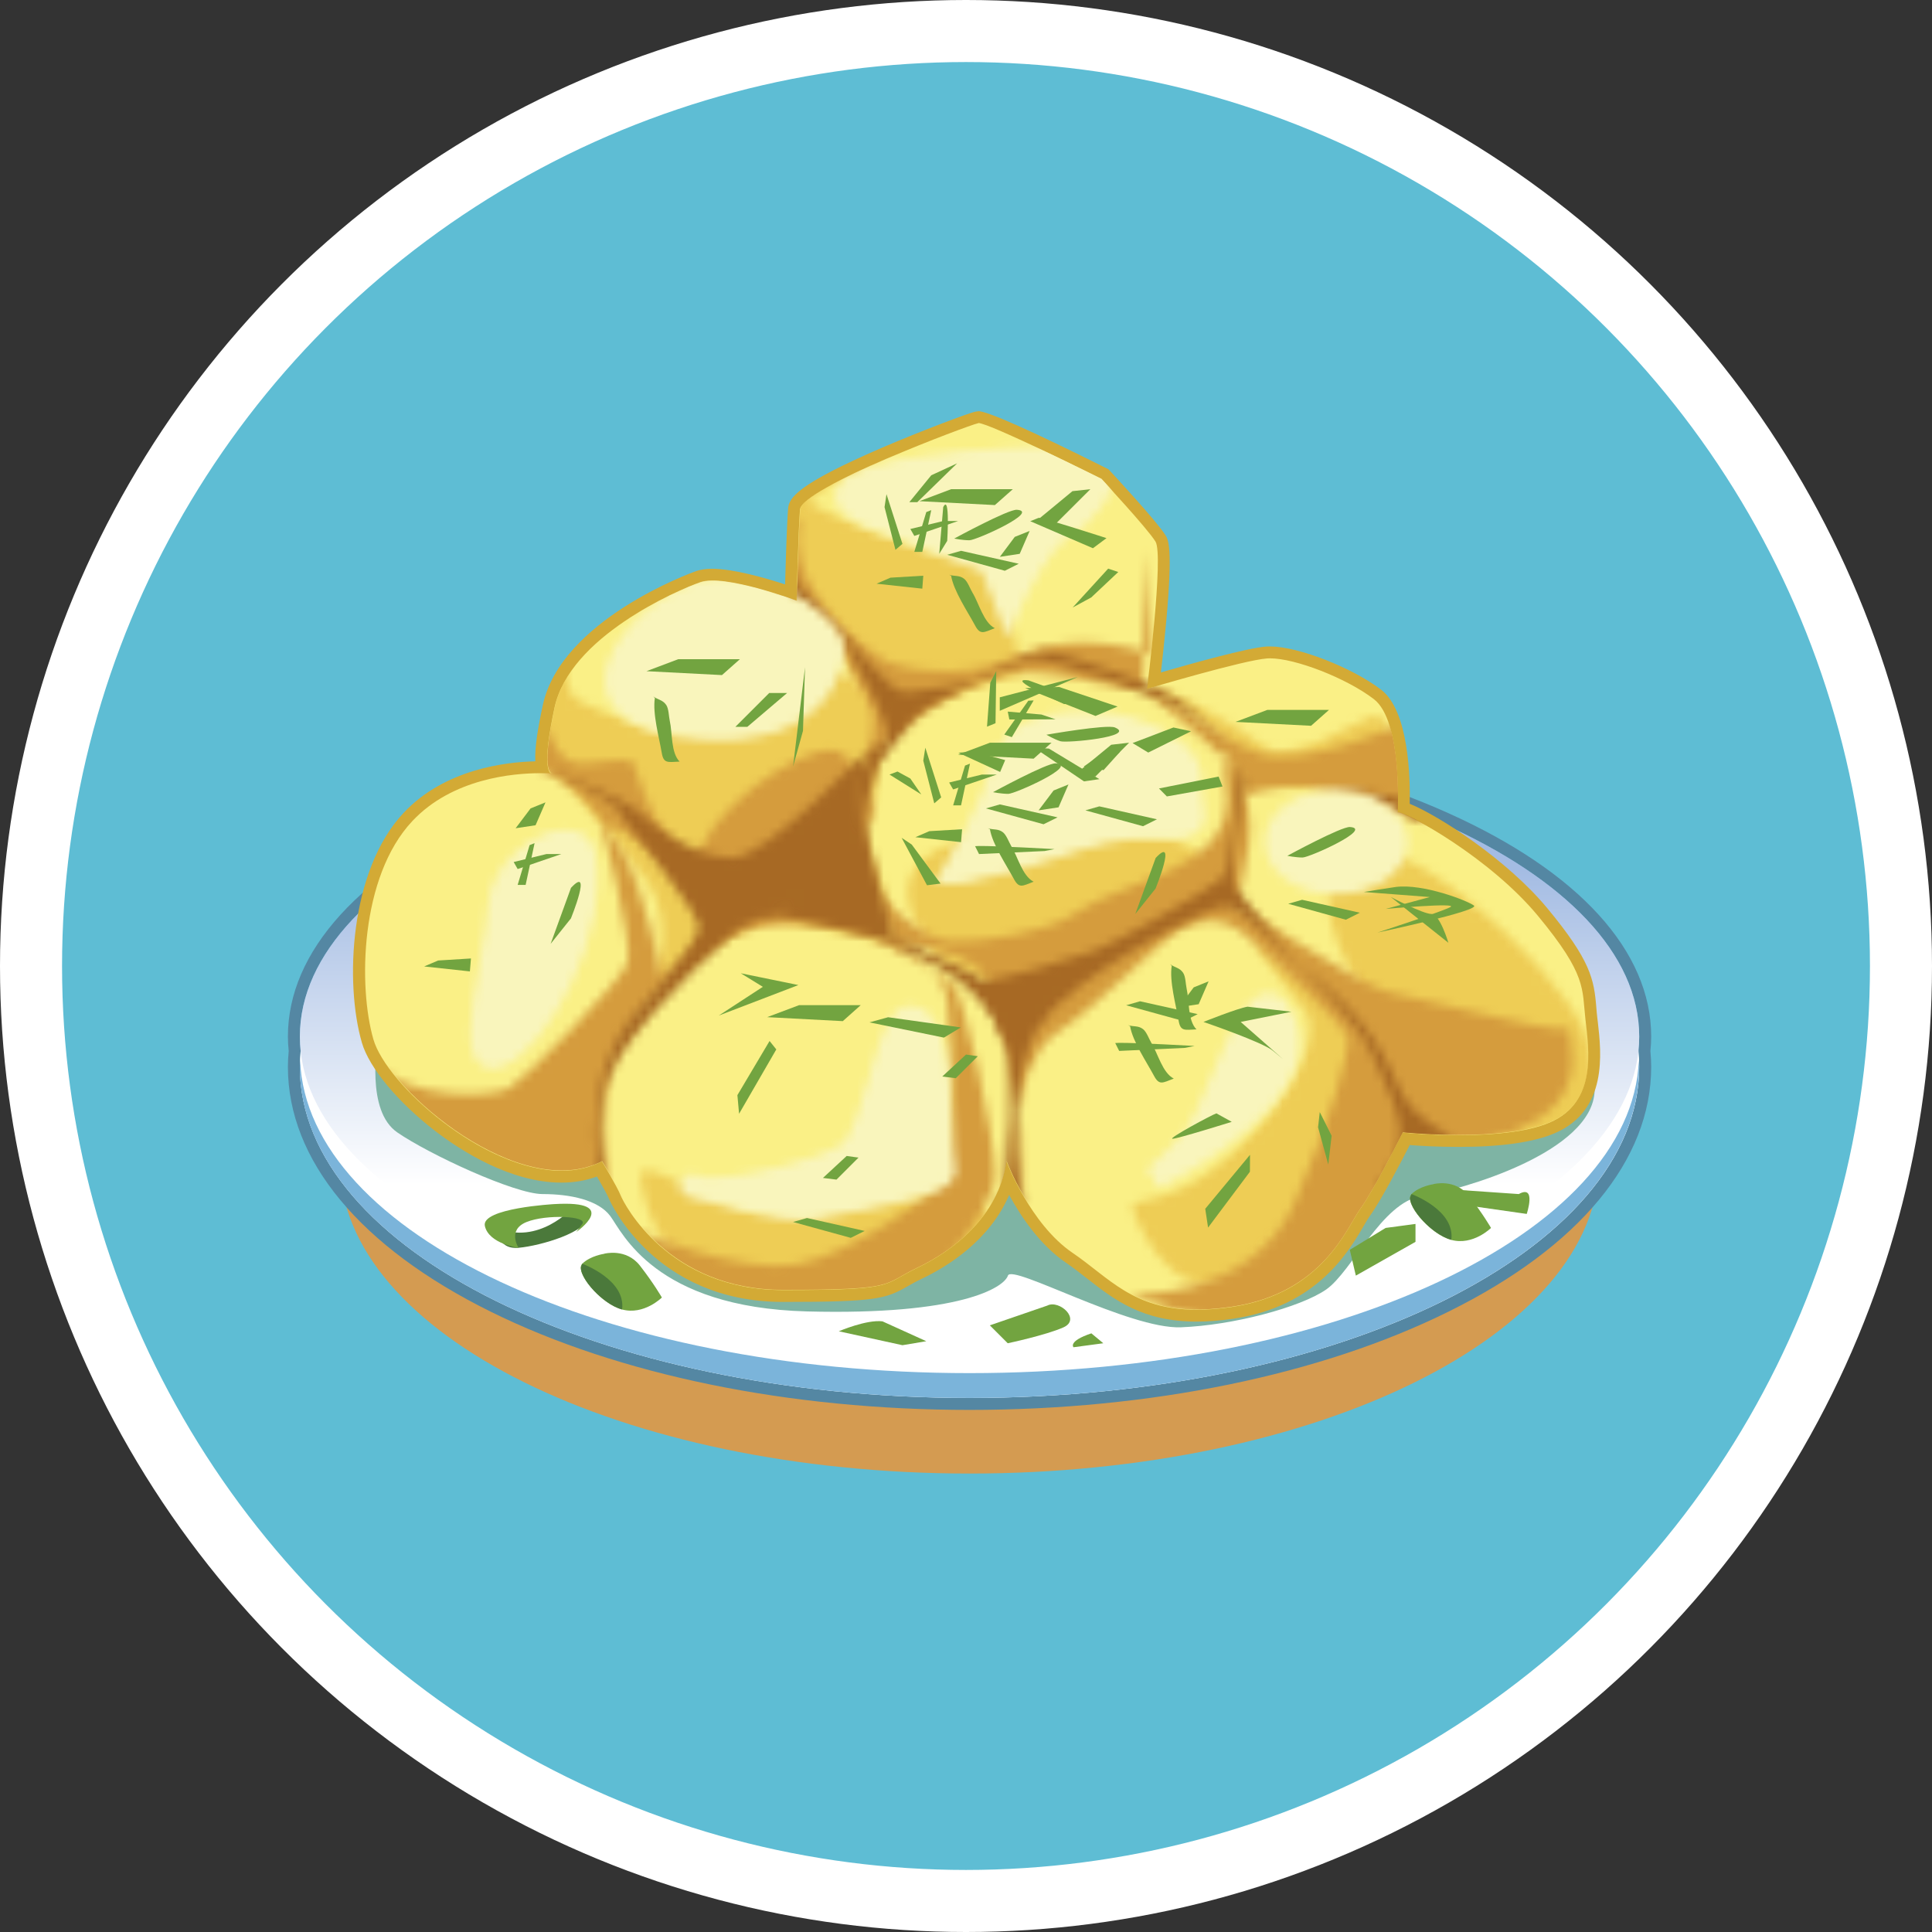 <svg xmlns="http://www.w3.org/2000/svg" xmlns:xlink="http://www.w3.org/1999/xlink" width="76.89mm" height="76.89mm" viewBox="0 0 217.96 217.96"><rect x="0" y="0" width="217.96" height="217.96" fill="#333333" stroke="none"/><defs><style>      .cls-1 {        fill: url(#radial-gradient);      }      .cls-1, .cls-2, .cls-3, .cls-4, .cls-5, .cls-6, .cls-7, .cls-8, .cls-9, .cls-10, .cls-11, .cls-12, .cls-13, .cls-14, .cls-15, .cls-16, .cls-17, .cls-18 {        fill-rule: evenodd;      }      .cls-19 {        isolation: isolate;      }      .cls-19, .cls-20, .cls-21, .cls-22, .cls-23 {        fill: none;      }      .cls-2 {        fill: url(#linear-gradient);      }      .cls-24 {        fill: #f9f5bc;      }      .cls-25, .cls-18 {        fill: #fff;      }      .cls-26 {        fill: #faf086;      }      .cls-27 {        fill: #a76924;      }      .cls-28 {        fill: #d3aa35;      }      .cls-29 {        fill: gray;      }      .cls-30 {        fill: #5487a3;      }      .cls-31 {        fill: #4d4d4d;      }      .cls-3 {        fill: url(#Linear_Gradient_1-3);      }      .cls-4 {        fill: url(#Linear_Gradient_1-2);      }      .cls-5 {        fill: url(#Linear_Gradient_1-7);      }      .cls-6 {        fill: url(#Linear_Gradient_1-4);      }      .cls-7 {        fill: url(#Linear_Gradient_1-6);      }      .cls-8 {        fill: url(#Linear_Gradient_1-5);      }      .cls-20 {        mask: url(#mask-2);      }      .cls-21 {        mask: url(#mask-3);      }      .cls-22 {        mask: url(#mask-1);      }      .cls-9 {        fill: #7eb4a4;        mix-blend-mode: multiply;      }      .cls-10 {        fill: url(#Linear_Gradient_1);      }      .cls-23 {        mask: url(#mask);      }      .cls-32 {        fill: #5ebdd4;        stroke: #fff;        stroke-miterlimit: 10;        stroke-width: 7px;      }      .cls-11 {        fill: #e7b93b;        opacity: .64;      }      .cls-33 {        fill: url(#linear-gradient-8);      }      .cls-34 {        fill: url(#linear-gradient-3);      }      .cls-35 {        fill: url(#linear-gradient-4);      }      .cls-36 {        fill: url(#linear-gradient-2);      }      .cls-37 {        fill: url(#linear-gradient-6);      }      .cls-38 {        fill: url(#linear-gradient-7);      }      .cls-39 {        fill: url(#linear-gradient-5);      }      .cls-12 {        fill: #4b793b;      }      .cls-13 {        fill: #7bb4da;      }      .cls-14 {        fill: #a2c0b8;      }      .cls-15 {        fill: #d49b51;      }      .cls-16 {        fill: #d59c3d;      }      .cls-17 {        fill: #72a440;      }      .cls-40 {        fill: url(#Linear_Gradient_1-9);      }      .cls-41 {        fill: url(#Linear_Gradient_1-8);      }    </style><linearGradient id="linear-gradient" x1="7841.17" y1="-272.53" x2="7841.17" y2="-332.85" gradientTransform="translate(-7731.79 420.04)" gradientUnits="userSpaceOnUse"><stop offset=".23" stop-color="#fff"></stop><stop offset=".82" stop-color="#a4bce3"></stop></linearGradient><linearGradient id="Linear_Gradient_1" data-name="Linear Gradient 1" x1="7881.1" y1="-289.41" x2="7865.82" y2="-296.66" gradientTransform="translate(-7731.79 420.04)" gradientUnits="userSpaceOnUse"><stop offset="0" stop-color="#fff"></stop><stop offset="1" stop-color="#000"></stop></linearGradient><linearGradient id="Linear_Gradient_1-2" data-name="Linear Gradient 1" x1="7833.29" y1="-277.07" x2="7805.83" y2="-290.12" xlink:href="#Linear_Gradient_1"></linearGradient><linearGradient id="Linear_Gradient_1-3" data-name="Linear Gradient 1" x1="7827.39" y1="-348.88" x2="7836.56" y2="-360.05" xlink:href="#Linear_Gradient_1"></linearGradient><linearGradient id="Linear_Gradient_1-4" data-name="Linear Gradient 1" x1="7875.07" y1="-331.97" x2="7875.64" y2="-339.42" xlink:href="#Linear_Gradient_1"></linearGradient><linearGradient id="Linear_Gradient_1-5" data-name="Linear Gradient 1" x1="7812.52" y1="-329.96" x2="7809.08" y2="-343.52" xlink:href="#Linear_Gradient_1"></linearGradient><linearGradient id="Linear_Gradient_1-6" data-name="Linear Gradient 1" x1="7896.66" y1="-308.48" x2="7893.52" y2="-320.87" xlink:href="#Linear_Gradient_1"></linearGradient><linearGradient id="Linear_Gradient_1-7" data-name="Linear Gradient 1" x1="7851.65" y1="-319.23" x2="7850.15" y2="-325.15" xlink:href="#Linear_Gradient_1"></linearGradient><mask id="mask" x="41.19" y="47.72" width="140.21" height="100.01" maskUnits="userSpaceOnUse"><g><path class="cls-10" d="m155.96,117.44c-.72-.97-2.87-3.63-5.73-5.35-2.87-1.72-4.2-2.29-5.54-3.44-1.34-1.15-2.48-3.05-2.87-2.29-.38.76,4.01,5.54,5.54,7.83,1.53,2.29-.76,9.17-8.4,16.04-7.64,6.88-12.03,4.2-11.08,6.49.95,2.29,5.73,13.75,15.28,4.77,9.55-8.98,17.95-17.19,12.8-24.06Z"></path><path class="cls-4" d="m104.96,132.91s-12.61,4.58-18.91,3.82c-6.3-.76-14.13-6.88-13.75-3.82.38,3.06,2.48,15.28,21.96,14.52,19.48-.76,22.73-11.08,10.7-14.52Z"></path><path class="cls-3" d="m99.23,52.12s-9.17,3.63-7.64,4.78c1.53,1.14,12.22,5.16,14.13,5.54,1.91.38,6.49-.76,6.87,1.34.38,2.1,2.86,12.03,2.86,12.03,0,0-14.32,3.63-16.04,7.64l-1.72,4.01s.38-8.02-2.29-13.75c-2.67-5.73-7.83-6.87-8.02-7.64-.19-.77-1.72-11.65-1.72-11.65l13.56-2.29Z"></path><path class="cls-6" d="m129.22,77.9s9.93,3.63,11.08,10.31c0,0,10.7-.19,17.19,3.06l.76-4.78s-1.53-6.11-3.25-5.73c-1.72.38-9.55,5.73-12.42,3.44-2.86-2.29-11.46-7.26-13.37-6.3Z"></path><path class="cls-8" d="m99.43,83.44s-.57,7.45-1.72,8.78c-1.15,1.34,1.72,6.3,2.29,9.36.57,3.06,2.48,5.35,2.48,5.35,0,0-14.71-3.44-15.66-3.44s-11.65,6.11-13.94,9.74l-2.29,3.63s7.83-10.88,1.91-18.14c-5.92-7.26-9.17-12.22-12.22-12.61-3.06-.38-1.34-7.45-1.34-7.45l4.77-4.58s-.19,4.01,1.53,4.97c1.72.95,11.27,4.96,13.37,3.44,2.1-1.53,8.79-7.45,12.8-7.45,4.01,0,8.02,3.63,8.02,8.4Z"></path><path class="cls-7" d="m178.69,116.1c-4.2-8.21-21.96-24.45-26.93-19.29-4.97,5.16,1.34,14.13,4.01,18.34,2.67,4.2,1.72,15.85,1.72,15.85,0,0,23.49.57,23.87-2.1.38-2.67-2.67-12.8-2.67-12.8Z"></path><path class="cls-5" d="m106.11,108.46s9.55,6.49,17.95,1.15l8.4-5.35,4.97-2.48s.19-6.49-6.3-7.26c-6.49-.77-39.54-4.39-25.02,13.94Z"></path></g></mask><radialGradient id="radial-gradient" cx="7839.67" cy="-282.45" fx="7839.67" fy="-282.45" r="82.06" gradientTransform="translate(-7731.79 420.04)" gradientUnits="userSpaceOnUse"><stop offset="0" stop-color="#fff"></stop><stop offset="1" stop-color="#272425"></stop></radialGradient><mask id="mask-1" x="40.8" y="47.72" width="138.4" height="112.39" maskUnits="userSpaceOnUse"><path class="cls-1" d="m61.42,79.05s0,7.64,4.78,7.07c4.77-.57,5.35-.38,5.35.19,0,.57,5.06,14.71,7.74,8.98,2.67-5.73,13.94-12.89,16.04-10.03,2.1,2.86,2.39,1.62,2.39,1.62,0,0,.96-4.97.76-6.3-.19-1.34-4.39-9.74-10.12-13.75-5.73-4.01.19-6.11.19-6.11l1.91-2.48s-3.44,7.54,8.98,16.04c1.58,1.08,9.06,2.7,15.09-.19,7.16-3.44,15.47-.29,15.47-.29l-.57-11.75s-.57,14.9-.57,15.66c0,.76-11.84-2.87-16.04-1.53-4.2,1.34-12.99,5.73-14.32,10.31-1.34,4.58,1.15,4.01-.57,6.49-1.72,2.48,2.87,13.37,2.87,13.37,0,0-14.52-6.88-26.17,4.01,0,0-1.91-10.31-4.58-14.52-2.67-4.2-6.49-9.93-13.18-9.74-6.69.19,4.58-7.07,4.58-7.07Zm76.97,10.89s.56,3.95-3.82,6.78c-4.87,3.15-8.31,3.15-13.75,6.59-2.82,1.78-9.84,3.06-13.47,2.86-3.63-.19-8.5-5.16-9.26-6.87-.76-1.72.38,6.49.38,6.49,0,0,8.02,4.01,9.17,5.54,1.15,1.53,4.58,16.62,4.58,21.2,0,4.58-10.12,15.28-10.12,15.28,0,0,13.18-6.68,12.41-11.65-.76-4.96-.38-16.23,4.77-19.67,5.16-3.44,11.46-10.41,14.13-11.75,2.67-1.34,5.16-1.05,7.64,1.24,2.48,2.29,11.27,9.93,11.08,11.46-.19,1.53-1.34,7.45-6.11,18.33-4.77,10.89-18.72,10.31-18.72,10.31,0,0,15.28,5.35,19.1,4.39,3.82-.96,14.13-18.91,14.13-18.91,0,0,3.25-.96,10.89-4.2,7.64-3.25,5.73-8.98,5.73-10.12s0-1.34-1.34-1.15c-1.34.19-16.62-3.63-19.29-4.2-2.67-.57-17.38-10.12-17.38-10.12,0,0,.77.19,1.72-6.3.96-6.49-2.87-10.89-2.87-10.89l.38,5.35Zm-57.11,68.76c4.2,2.86,19.48.76,21.96-.76,2.48-1.53,11.46-13.37,11.84-22.54.38-9.17-1.53-23.49-4.78-26.17-3.25-2.67-9.55-2.86-9.55-2.86,0,0,5.54,2.48,6.11,6.3.57,3.82.57,17.95-.38,20.05-.95,2.1-10.51,8.78-16.62,9.93-6.11,1.15-18.34-3.82-18.34-3.82,0,0,5.54,17,9.74,19.86Zm-13.37-65.7s3.63,13.56,2.87,15.66c-.76,2.1-11.65,13.18-13.37,14.13-1.72.95-11.27,1.53-15.47-3.06-4.2-4.58,4.58,11.08,4.58,11.08,0,0,10.31,6.3,11.46,7.07,1.15.76,11.46-1.34,11.46-1.34,0,0-3.63-11.27.77-18.72,4.39-7.45,10.7-13.18,10.7-13.18,0,0-5.73-10.12-12.99-11.65Zm61.5-14.9s10.5,8.21,10.69,9.93l.19,1.72s3.82-1.34,7.07-.96c3.25.38,11.08,3.25,13.75,3.82,2.67.57,4.2-1.15,3.82-2.67-.38-1.53-6.87-8.21-6.87-8.21,0,0-11.08,4.97-16.04,3.25-4.97-1.72-12.8-8.4-12.6-6.88Z"></path></mask><linearGradient id="linear-gradient-2" x1="7813.49" y1="-315.29" x2="7812.16" y2="-329.04" gradientTransform="translate(-7731.79 420.04)" gradientUnits="userSpaceOnUse"><stop offset="0" stop-color="#fff"></stop><stop offset="0" stop-color="#f9f9f9"></stop><stop offset=".13" stop-color="silver"></stop><stop offset=".25" stop-color="#8c8c8c"></stop><stop offset=".37" stop-color="#616161"></stop><stop offset=".5" stop-color="#3e3e3e"></stop><stop offset=".62" stop-color="#222"></stop><stop offset=".74" stop-color="#0f0f0f"></stop><stop offset=".87" stop-color="#030303"></stop><stop offset="1" stop-color="#000"></stop></linearGradient><linearGradient id="Linear_Gradient_1-8" data-name="Linear Gradient 1" x1="7860.74" y1="-313.46" x2="7855.01" y2="-319.96" xlink:href="#Linear_Gradient_1"></linearGradient><linearGradient id="Linear_Gradient_1-9" data-name="Linear Gradient 1" x1="7823.94" y1="-321.3" x2="7824.7" y2="-340.59" xlink:href="#Linear_Gradient_1"></linearGradient><linearGradient id="linear-gradient-3" x1="7855.06" y1="-339.99" x2="7856.97" y2="-347.63" xlink:href="#linear-gradient-2"></linearGradient><linearGradient id="linear-gradient-4" x1="7830.61" y1="-338.5" x2="7830.8" y2="-348.81" xlink:href="#linear-gradient-2"></linearGradient><linearGradient id="linear-gradient-5" x1="7846.24" y1="-294.99" x2="7843.89" y2="-278.74" xlink:href="#linear-gradient-2"></linearGradient><linearGradient id="linear-gradient-6" x1="7886.09" y1="-297.58" x2="7884.05" y2="-283.46" xlink:href="#linear-gradient-2"></linearGradient><linearGradient id="linear-gradient-7" x1="7887.87" y1="-329.21" x2="7883.86" y2="-329.97" xlink:href="#linear-gradient-2"></linearGradient><linearGradient id="linear-gradient-8" x1="7840.38" y1="-307.83" x2="7835.16" y2="-308.83" xlink:href="#linear-gradient-2"></linearGradient><mask id="mask-2" x="41.19" y="47.72" width="138.01" height="100.01" maskUnits="userSpaceOnUse"><g><path class="cls-36" d="m61.61,86.88s7.83,3.25,8.21,4.58c.38,1.34,9.36,11.46,8.98,13.37-.38,1.91-6.69,8.79-7.07,9.36-.38.57-5.92,6.11-4.39,17.57,1.53,11.46.76-.19.76-.19,0,0-2.1-6.69,1.91-12.61,4.01-5.92,13.56-14.9,14.9-15.09,1.34-.19,11.27-5.16,11.27-5.16,0,0,.76-6.3.76-9.17,0-2.86,1.14-5.16,1.14-5.16,0,0-11.65,12.41-15.47,12.41-4.58,0-9.55-4.2-10.69-5.35-1.15-1.15-9.17-4.39-10.31-4.58Z"></path><path class="cls-41" d="m146.6,109.23s-6.49-7.07-8.4-7.07-17.76,8.4-20.82,13.37l-2.67.96s-5.73-5.35-7.07-6.49c-1.34-1.15-8.02-4.01-8.02-4.01l2.86.38s6.49,3.82,8.02,4.2c1.53.38,10.5-2.48,12.8-3.25,2.29-.76,13.56-7.26,14.52-8.21.95-.95,2.1-12.03,1.91-12.99l.19.96.57.95s-2.29,10.5-1.14,12.03c1.14,1.53,7.26,9.17,7.26,9.17Z"></path><path class="cls-40" d="m100,83.44s-2.48,6.87-2.48,8.78c0,1.91,3.44,14.13,3.44,14.13,0,0-12.22-3.06-13.37-3.06s-4.78,1.34-4.78,1.34c0,0,4.78-2.48,5.35-2.48.57,0,8.02-6.49,8.02-7.64,0-1.15.38-10.31,3.82-11.08Z"></path><path class="cls-34" d="m105.15,79.05c-.86.42,10.7-4.78,11.84-4.78,1.15,0,16.04,4.58,18.72,7.26,2.67,2.67,4.2,5.54,4.2,5.54,0,0-3.25-6.3-7.83-8.6l-2.67-1.34s-9.74-3.63-11.08-3.63c-1.34,0-1.53-.19-13.18,5.54Z"></path><path class="cls-35" d="m88.35,67.02s5.16,1.91,7.26,5.92c2.1,4.01,5.16,9.36,4.39,10.51-.76,1.14-1.34,3.25-1.34,3.25,0,0,3.44-4.39,4.58-5.73,1.14-1.34,6.68-4.01,6.68-4.01,0,0-5.54.96-7.64,1.15-2.1.19-6.69-6.68-10.12-9.93-3.44-3.25-4.01-5.35-4.01-5.35l.19,4.2Z"></path><path class="cls-39" d="m111.27,112.85s2.29,4.58,2.48,6.49c.19,1.91.57,12.22-1.15,16.81-1.72,4.58,2.86-.76,2.86-.76,0,0-1.11-3.25-.76-10.12.57-11.27,6.69-13.94,6.69-13.94l-10.12,1.53Z"></path><path class="cls-37" d="m163.79,128.13s-4.01-1.53-5.73-4.97c-1.72-3.44-3.05-8.21-12.03-14.71,0,0,7.26,6.49,8.98,10.89,1.72,4.39,4.96,8.4,1.14,13.37-3.82,4.97,7.64-4.58,7.64-4.58Z"></path><path class="cls-38" d="m157.68,89.94l-8.98-1.34s6.68,1.34,10.5,3.63c3.82,2.29-1.53-2.29-1.53-2.29Z"></path><path class="cls-33" d="m113.37,117.63s-1.91-5.16-5.73-7.64c-3.82-2.48-8.02-4.01-8.02-4.01,0,0,8.59,2.48,10.89,4.58,2.29,2.1,3.82,4.97,3.82,4.97l-.96,2.1Z"></path></g></mask><mask id="mask-3" x="41.19" y="47.72" width="138.01" height="100.01" maskUnits="userSpaceOnUse"><g><path class="cls-31" d="m90.66,137.65c-2.8,0-7.14-1.06-11.25-2.19-.58-.05-1.08-.15-1.47-.31-.39-.15-1.56-.62-1.16-1.8.4-1.19,1.31-.94,2.96-.48.05.01.1.03.16.04,3.29.12,11.93-1.8,15.02-3.77,1.14-.72,2.29-4.71,3.14-7.63,1.38-4.77,2.39-8.23,4.81-8.04h0c3.94.28,4.23,7.27,4.49,13.44.07,1.78.16,3.79.35,4.3.21.56.16,1.16-.14,1.68-.98,1.72-4.52,2.62-12.09,3.98-1.35.24-2.52.45-3.3.63-.43.1-.94.14-1.51.14Zm-3.8-3.04c1.96.38,3.78.6,4.74.38.84-.19,2.04-.41,3.42-.66,2.7-.49,8.84-1.59,10.15-2.59-.23-.91-.3-2.39-.4-4.72-.1-2.41-.23-5.41-.66-7.72-.41-2.2-.96-3.02-1.3-3.21-.7.72-1.64,3.96-2.28,6.14-1.17,4.03-2.28,7.84-4.23,9.09-1.62,1.03-5.55,2.4-9.44,3.29Zm43.99-.64l-1.35-2.19s2.2-1.67,4.35-4.36c.66-.83,1.67-3.24,2.65-5.57,2.47-5.89,4.09-9.51,6.36-9.78.49-.06,1.42,0,2.21,1.07h0c1.44,1.94,1.89,4.08,1.34,6.34-1.85,7.66-15,14.22-15.56,14.49Zm12.19-19.24c-1.12.88-3.08,5.54-4.15,8.11-.68,1.62-1.3,3.11-1.88,4.28,3.92-2.93,6.3-5.77,6.9-8.25.36-1.49.08-2.84-.87-4.14Zm-.13-.16h0Zm-87.31,5.96c-.66,0-1.12-.26-1.38-.47-1.79-1.42-1.2-5.36-.08-11.69.41-2.32.79-4.5.9-6.11.32-4.94,5.33-8.48,8.5-8.65,1.92-.1,3.31.93,3.62,2.7h0c1.61,9.16-5.36,21.8-10.32,23.94-.47.2-.88.28-1.24.28Zm8.22-24.35s-.09,0-.14,0c-2.24.12-5.85,2.97-6.06,6.24-.12,1.75-.51,4.01-.93,6.39-.49,2.76-1.37,7.76-.9,9.07.01,0,.03-.01.04-.02,3.65-1.58,10.21-13.11,8.8-21.12h0c-.04-.26-.1-.57-.8-.57Zm86.94,4.69c-4.5,0-8.02-2.58-8.02-5.88s3.52-5.87,8.02-5.87,8.02,2.58,8.02,5.87c0,3.29-3.52,5.88-8.02,5.88Zm0-9.17c-2.95,0-5.44,1.51-5.44,3.29s2.49,3.29,5.44,3.29c2.95,0,5.44-1.51,5.44-3.29,0-1.78-2.49-3.29-5.44-3.29Zm-43.12,8.02h-2.28s1.17-1.96,1.17-1.96c.04-.07,4.2-7.03,5.01-10.51,1.04-4.52,3.52-6.42,9.14-7.01,4.48-.47,10.37,1.3,13.11,3.96,1.26,1.22,1.87,2.6,1.77,4-.07.98.06,1.79.17,2.51.16,1.02.33,2.08-.43,2.92-.83.93-2.34,1.05-4.82.93-4.02-.19-7.51.98-11.2,2.21-1.53.51-3.11,1.04-4.74,1.47-5.33,1.4-6.7,1.48-6.92,1.48Zm14.58-16.97c-.43,0-.86.02-1.27.06h0c-5.03.53-6.2,1.98-6.9,5.02-.58,2.51-2.55,6.36-3.92,8.84.92-.21,2.15-.5,3.77-.93,1.55-.41,3.09-.92,4.57-1.42,3.76-1.26,7.64-2.56,12.15-2.34,1.69.08,2.39,0,2.68-.07-.01-.21-.07-.53-.11-.79-.12-.77-.29-1.81-.2-3.1.04-.62-.29-1.28-.99-1.96-1.99-1.92-6.22-3.32-9.78-3.32Zm-40.91.73c-1.44,0-3.04-.12-4.81-.38-6.93-1.05-8.3-4.14-8.23-6.55.16-5.36,7.8-11.07,12.31-11.48h0c4.13-.38,7.79,1.34,9.61,2.39,2.24,1.3,4.72,3.38,4.97,5.32.16,1.28-.25,4.4-2.95,7.03-1.83,1.79-5.14,3.67-10.91,3.67Zm-.49-15.85c-3.7.34-9.86,5.41-9.97,8.98-.07,2.48,3.24,3.5,6.03,3.92,6.16.93,10.84.04,13.53-2.58,1.88-1.83,2.29-4.07,2.19-4.86-.16-1.26-5.74-6.01-11.78-5.46h0Zm32.86,4.39l-2.95-7.58c-2.41-.9-11.83-4.44-13.02-4.99h0c-1-.46-4.04-1.88-3.32-4.15.3-.94,1-3.14,14.33-4.41,6.27-.6,13.16-.75,14.68-.47,1.28.23,2.13,1.06,2.32,2.27.42,2.59-2.44,6.42-5.09,7.87-2.26,1.23-4.9,6.58-5.73,8.54l-1.24,2.93Zm-14.88-14.91c1.03.48,10,3.86,13.37,5.12l.54.2,1.13,2.91c1.28-2.47,3.35-5.84,5.56-7.04,1.53-.84,3.26-2.94,3.69-4.5.13-.48.09-.72.06-.76h0s-.06-.04-.22-.07c-.98-.18-7.01-.14-13.5.45-8.41.77-11.71,1.94-12.47,2.57.19.2.68.59,1.83,1.12h0Z"></path><path class="cls-29" d="m90.64,137.14c-2.72,0-7.06-1.07-11.15-2.19-.54-.04-1.01-.13-1.36-.27-.41-.17-1.11-.44-.87-1.16.24-.72.64-.61,2.33-.15.08.02.16.04.24.07,3.68.19,12.56-2.08,15.35-3.86,1.3-.83,2.44-4.76,3.36-7.92,1.27-4.37,2.27-7.82,4.27-7.67h0c3.48.25,3.78,7.29,4.01,12.95.08,1.9.16,3.87.38,4.46.15.41.12.85-.11,1.25-.95,1.67-5.66,2.64-11.73,3.73-1.36.24-2.53.46-3.32.64-.4.09-.88.13-1.42.13Zm-6.35-2.55c2.84.67,5.97,1.24,7.42.91.83-.19,2.02-.41,3.4-.65,2.76-.5,10.06-1.81,10.65-2.94-.28-.79-.35-2.31-.46-4.9-.17-3.95-.47-11.32-2.58-11.47h0s0,0-.01,0c-.76,0-2.09,4.59-2.66,6.56-1.14,3.94-2.22,7.65-4.02,8.79-2.07,1.32-7.32,2.96-11.73,3.7Zm46.33-1.08l-.81-1.31s2.25-1.7,4.44-4.45c.71-.88,1.69-3.22,2.72-5.7,2.4-5.73,4-9.23,5.94-9.47.46-.06,1.13.05,1.73.86h0c1.34,1.81,1.77,3.8,1.26,5.91-1.8,7.42-14.74,13.88-15.29,14.15Zm12.5-19.39s0,0,0,0c-1.19.14-3.47,5.6-4.7,8.53-1.13,2.69-2.1,5.02-2.94,6.07-.08.1-.16.19-.23.29,3.74-2.49,8.25-6.19,9.17-10.01.4-1.67.08-3.18-1-4.63-.09-.12-.21-.25-.29-.25Zm-87.52,5.9c-.47,0-.82-.17-1.06-.36-1.53-1.21-.98-5.04.11-11.19.41-2.33.8-4.53.91-6.17.31-4.67,5.02-8.01,8.01-8.17,1.66-.09,2.82.76,3.08,2.27h0c.71,4.03-.27,9.25-2.69,14.32-2.15,4.51-5.02,8.06-7.32,9.06-.4.17-.74.24-1.04.24Zm8.21-24.35c-.05,0-.1,0-.16,0-2.41.13-6.31,3.08-6.55,6.73-.11,1.72-.51,3.96-.93,6.34-.59,3.36-1.59,8.98-.67,9.71.07.05.27.02.52-.09,3.75-1.62,10.6-13.16,9.1-21.69h0c-.05-.28-.17-1-1.32-1Zm86.95,4.69c-4.14,0-7.51-2.4-7.51-5.36,0-2.95,3.37-5.36,7.51-5.36,4.14,0,7.51,2.4,7.51,5.36,0,2.96-3.37,5.36-7.51,5.36Zm0-9.17c-3.23,0-5.96,1.74-5.96,3.81,0,2.07,2.73,3.81,5.96,3.81,3.23,0,5.96-1.74,5.96-3.81,0-2.06-2.73-3.81-5.96-3.81Zm-43.12,8.02h-1.37s.7-1.17.7-1.17c.04-.07,4.24-7.1,5.07-10.66,1-4.31,3.27-6.04,8.7-6.61h0c4.35-.46,10.05,1.26,12.7,3.82,1.15,1.11,1.71,2.35,1.62,3.59-.07,1.04.07,1.92.18,2.62.16.98.29,1.83-.3,2.5-.61.68-1.77.88-4.41.76-4.12-.2-7.65.99-11.39,2.24-1.52.51-3.09,1.04-4.7,1.46-5.38,1.42-6.66,1.46-6.79,1.46Zm14.56-16.97c-.45,0-.88.02-1.3.07h0c-5.31.56-6.6,2.19-7.35,5.42-.65,2.82-3.12,7.4-4.43,9.7.97-.19,2.51-.54,4.91-1.17,1.56-.41,3.11-.93,4.61-1.43,3.71-1.24,7.55-2.53,11.96-2.32,2.47.12,3.05-.1,3.18-.24.1-.11,0-.75-.07-1.22-.12-.74-.28-1.76-.19-2.98.06-.78-.33-1.58-1.15-2.37-2.08-2.01-6.47-3.46-10.16-3.46Zm-40.88.73c-1.42,0-2.99-.12-4.74-.38-6.55-.99-7.85-3.82-7.79-6.03.07-2.23,1.64-4.85,4.33-7.19,2.46-2.14,5.34-3.6,7.52-3.79h0c6.43-.58,13.64,4.24,14.02,7.26.17,1.39-.43,4.29-2.8,6.6-1.76,1.72-4.95,3.52-10.54,3.52Zm-.54-15.84c-3.93.36-10.32,5.6-10.44,9.48-.08,2.86,3.47,4,6.47,4.45,8,1.21,12.01-.81,13.97-2.72,2.18-2.13,2.43-4.6,2.34-5.3-.21-1.65-6.16-6.47-12.34-5.91h0Zm32.93,3.54l-2.57-6.61c-1.98-.74-11.99-4.5-13.2-5.06h0c-.9-.42-3.63-1.69-3.04-3.53.24-.77.89-2.82,13.89-4.06,6.23-.59,13.05-.74,14.54-.47,1.05.19,1.75.87,1.91,1.85.37,2.33-2.34,5.98-4.82,7.33-2.39,1.3-5.11,6.79-5.96,8.79l-.74,1.76Zm-15.11-13.07c1.01.47,9.21,3.56,13.41,5.13l.32.12,1.47,3.78c1.16-2.37,3.47-6.56,5.87-7.87,2.26-1.23,4.25-4.37,4.04-5.73-.04-.22-.12-.47-.65-.57-1.22-.22-7.82-.11-14.12.49-9.45.9-12.34,2.3-12.56,2.98-.04.14.27.74,2.22,1.65h0Z"></path><g><path class="cls-25" d="m120.82,81.53c5.53-.58,13.75,2.58,13.46,6.59-.29,4.01,2.29,5.44-3.72,5.16-6.02-.29-10.89,2.29-16.33,3.72-5.44,1.43-6.59,1.43-6.59,1.43,0,0,4.3-7.16,5.16-10.89.86-3.73,2.58-5.44,8.02-6.02Zm-18.05,33.23c-2.71-.19-4.01,13.47-7.16,15.47-3.15,2.01-14.32,4.87-17.19,3.72-2.86-1.14,9.74,3.15,13.47,2.29,3.72-.86,15.47-2.29,14.61-4.58-.86-2.29.29-16.61-3.72-16.9Zm41.25-.86c-2.7-3.64-6.88,11.46-9.17,14.32-2.29,2.87-4.58,4.58-4.58,4.58,0,0,20.34-10.03,13.75-18.91Zm-63.31-47.56c-6.38.58-19.2,13.18-4.01,15.47,15.18,2.29,17.48-6.59,17.19-8.88-.29-2.29-6.88-7.16-13.18-6.59Zm17.56-8.06c1.3.6,13.47,5.16,13.47,5.16l2.01,5.16s3.15-7.45,6.3-9.17c3.15-1.72,6.3-7.16,3.15-7.74-3.15-.57-37.24.86-24.92,6.59Zm-32.39,38.25c-.71-4.06-9.18,0-9.56,5.82-.38,5.81-4.21,18.53,0,16.72,4.21-1.82,11.09-13.81,9.56-22.53Zm84.87-6.12c-3.72,0-6.73,2.05-6.73,4.58,0,2.53,3.01,4.58,6.73,4.58,3.72,0,6.73-2.05,6.73-4.58s-3.01-4.58-6.73-4.58Z"></path><path class="cls-25" d="m90.66,136.62c-3.06,0-8.35-1.43-11.04-2.17-.52-.04-.96-.12-1.29-.25-.46-.18-.65-.26-.57-.51q.09-.26,1.7.19c.09.03.19.05.29.08,3.96.25,13.05-2.23,15.72-3.93,1.46-.93,2.59-4.8,3.58-8.21,1.15-3.98,2.14-7.42,3.74-7.3h0c3.02.22,3.32,7.29,3.53,12.45.09,2.12.17,3.96.41,4.61.1.27.08.55-.07.81-.84,1.47-5.65,2.44-11.37,3.47-1.36.25-2.54.46-3.35.64-.36.08-.79.12-1.28.12Zm-9.16-2.2c3.36.89,8.27,2.05,10.32,1.57.82-.19,2-.4,3.37-.65,4.07-.73,10.23-1.84,11.02-3.22.07-.13.08-.25.04-.37-.28-.74-.35-2.52-.45-4.77-.2-4.69-.49-11.78-3.06-11.96h0c-1.18-.08-2.25,3.64-3.21,6.93-1.07,3.67-2.17,7.47-3.8,8.5-2.43,1.55-9.68,3.63-14.24,3.97Zm48.88-1.38l-.27-.44s2.29-1.74,4.54-4.54c.75-.94,1.74-3.31,2.8-5.82,1.84-4.39,3.74-8.94,5.53-9.15.47-.05.89.17,1.25.66h0c1.25,1.68,1.64,3.53,1.17,5.49-1.74,7.19-14.47,13.54-15.01,13.81Zm12.73-19.44s-.05,0-.07,0c-1.49.18-3.5,4.98-5.11,8.84-1.07,2.54-2.07,4.95-2.87,5.94-1,1.25-2.01,2.29-2.83,3.07,3.75-2.15,11.4-7.1,12.67-12.34.44-1.8.07-3.5-1.08-5.06-.23-.31-.46-.46-.7-.46Zm-87.52,5.9c-.28,0-.53-.08-.74-.25-1.4-1.11-.58-5.77.29-10.7.41-2.34.8-4.56.91-6.22.28-4.24,4.69-7.54,7.52-7.69,1.41-.07,2.33.6,2.55,1.85,1.6,9.12-5.62,21.05-9.71,22.82-.3.13-.58.2-.83.2Zm8.21-24.35c-.06,0-.12,0-.18,0-2.65.14-6.78,3.23-7.04,7.21-.11,1.69-.5,3.92-.92,6.28-.77,4.35-1.64,9.29-.48,10.2.24.19.58.18,1.04-.02,3.87-1.67,10.94-13.52,9.41-22.25h0c-.2-1.16-1.07-1.43-1.83-1.43Zm86.96,4.69c-3.85,0-6.99-2.17-6.99-4.84,0-2.67,3.14-4.84,6.99-4.84s6.99,2.17,6.99,4.84c0,2.67-3.14,4.84-6.99,4.84Zm0-9.17c-3.57,0-6.47,1.94-6.47,4.33,0,2.39,2.9,4.33,6.47,4.33,3.57,0,6.47-1.94,6.47-4.33,0-2.38-2.9-4.33-6.47-4.33Zm-43.12,8.02h-.46s.23-.39.23-.39c.04-.07,4.29-7.17,5.13-10.81.95-4.1,3.03-5.67,8.25-6.22h0c4.22-.44,9.73,1.21,12.29,3.68,1.05,1.01,1.54,2.08,1.46,3.19-.08,1.1.07,2.01.18,2.74.15.92.25,1.59-.18,2.07-.48.54-1.57.7-4,.58-4.22-.2-7.79,1-11.58,2.27-1.51.51-3.08,1.03-4.67,1.45-5.41,1.43-6.61,1.44-6.65,1.44Zm13.21-16.9c-5.59.59-7.01,2.42-7.8,5.82-.75,3.23-3.97,8.88-4.92,10.52.73-.1,2.43-.42,6.04-1.37,1.58-.42,3.13-.94,4.64-1.44,3.67-1.23,7.46-2.49,11.77-2.29,2.17.1,3.24-.02,3.59-.41.27-.3.18-.86.05-1.64-.12-.76-.27-1.7-.19-2.86.07-.94-.37-1.88-1.3-2.78-2.42-2.34-7.86-3.96-11.88-3.54h0Zm-39.52.66c-1.39,0-2.94-.11-4.66-.37-6.18-.93-7.41-3.51-7.35-5.5.13-4.39,6.99-10.08,11.38-10.48h0c6.43-.58,13.15,4.33,13.46,6.81.16,1.29-.41,3.99-2.64,6.16-1.69,1.65-4.76,3.38-10.18,3.38Zm-.59-15.84c-4.2.38-10.78,5.8-10.91,9.98-.08,2.56,2.31,4.28,6.91,4.97,8.2,1.24,12.36-.87,14.4-2.86,2.08-2.03,2.63-4.59,2.49-5.73-.26-2.09-6.62-6.94-12.9-6.36h0Zm33,2.68l-2.19-5.64c-1.29-.48-12.13-4.55-13.38-5.12h0c-2.16-1.01-3.07-1.96-2.77-2.9,1.23-3.87,25.73-4.56,27.85-4.18,1.07.2,1.4.88,1.49,1.42.31,1.93-2.04,5.42-4.56,6.8-3.04,1.66-6.16,8.97-6.19,9.04l-.25.59Zm-15.35-11.23c1.27.59,13.33,5.1,13.45,5.15l.11.04,1.82,4.68c.82-1.8,3.45-7.24,6.16-8.72,2.33-1.27,4.58-4.54,4.3-6.26-.09-.55-.44-.88-1.07-.99-3.08-.56-26.24.62-27.26,3.83-.2.64.66,1.42,2.49,2.28h0Z"></path></g></g></mask></defs><g class="cls-19"><g id="Livello_2" data-name="Livello 2"><g id="grafica"><g><circle class="cls-32" cx="108.98" cy="108.98" r="105.48"></circle><g><path class="cls-15" d="m180.39,131.13c0,19.39-31.8,35.11-71.01,35.11-39.22,0-71.02-15.72-71.02-35.11,0-19.39,31.8-35.11,71.02-35.11,39.22,0,71.01,15.72,71.01,35.11Z"></path><g><path class="cls-13" d="m109.38,158.38c-20.28,0-39.36-3.91-53.72-11.01-14.51-7.17-22.5-16.77-22.5-27.01,0-.57.03-1.15.09-1.79-.06-.58-.09-1.12-.09-1.63,0-9.34,8-18.08,22.53-24.61,14.35-6.45,33.43-10,53.7-10,20.27,0,39.34,3.55,53.7,10,14.53,6.52,22.53,15.26,22.53,24.61,0,.51-.03,1.05-.09,1.63.06.64.09,1.23.09,1.79,0,10.25-7.99,19.84-22.5,27.01-14.36,7.1-33.44,11.01-53.72,11.01Z"></path><path class="cls-30" d="m109.38,83.01c41.73,0,75.55,15.19,75.55,33.93,0,.55-.03,1.09-.09,1.63.06.59.09,1.19.09,1.79,0,20.63-33.83,37.35-75.55,37.35-41.73,0-75.55-16.72-75.55-37.35,0-.6.03-1.2.09-1.79-.06-.54-.09-1.08-.09-1.63,0-18.74,33.83-33.93,75.55-33.93m0-1.35c-20.37,0-39.54,3.57-53.98,10.06-14.78,6.64-22.92,15.6-22.92,25.22,0,.52.03,1.06.09,1.63-.06.63-.09,1.22-.09,1.79,0,10.52,8.13,20.32,22.88,27.62,14.45,7.14,33.64,11.08,54.02,11.08,20.38,0,39.57-3.93,54.02-11.08,14.75-7.29,22.88-17.1,22.88-27.62,0-.57-.03-1.15-.09-1.79.06-.58.09-1.12.09-1.63,0-9.63-8.14-18.58-22.92-25.22-14.44-6.48-33.61-10.06-53.98-10.06h0Z"></path></g><g><path class="cls-18" d="m184.93,120.36c0,20.63-33.83,37.35-75.55,37.35-41.73,0-75.55-16.72-75.55-37.35,0-20.63,33.83-37.35,75.55-37.35,41.73,0,75.55,16.72,75.55,37.35Z"></path><path class="cls-2" d="m184.93,116.94c0,18.74-33.83,33.93-75.55,33.93-41.73,0-75.55-15.19-75.55-33.93,0-18.74,33.83-33.93,75.55-33.93,41.73,0,75.55,15.19,75.55,33.93Z"></path><path class="cls-14" d="m169.33,116.94c0,13.29-26.84,24.06-59.95,24.06-33.11,0-59.95-10.77-59.95-24.06,0-13.29,26.84-24.06,59.95-24.06,33.11,0,59.95,10.77,59.95,24.06Z"></path><path class="cls-9" d="m45.95,111.83s-3.36,3.36-3.36,4.71-1.35,8.75,2.24,11.22c3.59,2.47,13.24,6.95,16.38,6.95,3.14,0,6.28.67,7.63,2.47,1.35,1.79,4.94,10.32,22.21,10.77,17.27.45,22.21-2.69,22.66-4.04.45-1.35,13.68,6.06,19.52,5.83,5.83-.22,13.46-2.24,16.38-4.26,2.92-2.02,6.28-9.87,10.77-10.54,4.49-.67,19.29-4.93,19.52-11.89.22-6.95-13.91-9.65-17.27-9.42-3.36.22-116.65-1.8-116.65-1.8Z"></path><path class="cls-13" d="m109.38,154.91c-41.24,0-74.75-15.72-75.52-35.26,0,.24-.04.47-.04.71,0,20.63,33.83,37.35,75.55,37.35,41.73,0,75.55-16.72,75.55-37.35,0-.24-.03-.48-.04-.71-.77,19.54-34.28,35.26-75.52,35.26Z"></path></g><g><g><path class="cls-26" d="m135.02,148.41c-5.91,0-8.97-2.39-11.93-4.71-.79-.61-1.6-1.25-2.46-1.83-3.38-2.3-5.71-6.35-6.87-8.74-1.78,5.78-6.92,9.03-10.04,10.51-.71.34-1.23.64-1.69.9-2.17,1.24-2.9,1.65-13.68,1.65-14.12,0-18.91-11.01-18.96-11.12-.25-.61-1.16-2.21-1.74-3.2-1.3.57-2.74.86-4.3.86-9.36,0-20.4-10.26-21.87-15.29-1.9-6.55-1.38-18.98,4.55-25.29,4.76-5.06,12.01-5.61,14.91-5.61.07,0,.13,0,.2,0-.17-1.11-.03-3.14.77-6.87,1.97-9.21,16.71-14.57,16.86-14.63.42-.15.94-.22,1.58-.22,2.72,0,7.03,1.38,8.88,2.01.06-2.16.21-7.43.36-9.42.25-3.27,20.39-10.31,20.59-10.35h.07s.12-.02.12-.02c1.34,0,11.2,4.88,14.19,6.38l.11.05.08.09c.21.23,5.21,5.6,6.19,7.17.92,1.48-.19,11.62-.73,16.04,2.77-.81,10.46-3.01,12.72-3.17.12,0,.25-.01.38-.01,3.04,0,8.93,2.3,12.11,4.73,3.09,2.36,3.04,10.45,2.96,12.81,2.56.92,10.7,5.73,15.68,11.74,4.99,6.03,5.16,8.04,5.39,10.83.03.37.06.76.11,1.18l.06.49c.41,3.54,1.09,9.47-4.47,11.85-2.3.99-5.86,1.49-10.58,1.49h0c-2.66,0-4.96-.17-5.91-.25-.75,1.48-3.29,6.44-4.63,8.28-.21.29-.46.72-.76,1.23-1.79,3.07-5.13,8.78-14.2,10.12-1.43.21-2.79.32-4.04.32Z"></path><path class="cls-28" d="m110.36,47.72c1.28,0,13.89,6.31,13.89,6.31,0,0,5.16,5.54,6.11,7.07.95,1.53-.96,16.62-.96,16.62,0,0,10.89-3.25,13.56-3.44.1,0,.21-.01.33-.01,2.82,0,8.58,2.21,11.7,4.6,3.25,2.48,2.67,12.8,2.67,12.8.01,0,.03,0,.05,0,1.06,0,10.36,5.09,15.8,11.66,5.54,6.69,4.96,8.21,5.35,11.65.38,3.44,1.34,9.36-4.01,11.65-2.67,1.15-6.83,1.43-10.31,1.43-3.49,0-6.3-.29-6.3-.29,0,0-3.25,6.49-4.77,8.6-1.53,2.1-4.2,9.55-14.52,11.08-1.45.22-2.76.31-3.94.31-7.22,0-9.91-3.64-14.01-6.42-4.78-3.25-7.45-10.31-7.45-10.31-.95,6.3-6.11,10.12-10.12,12.03-4.01,1.91-2.1,2.48-15.09,2.48-12.99,0-17.95-9.74-18.33-10.7-.38-.96-2.1-3.82-2.1-3.82-1.41.73-2.95,1.06-4.56,1.06-8.87,0-19.77-9.8-21.22-14.81-1.72-5.92-1.53-18.34,4.39-24.64,4.54-4.84,11.45-5.4,14.41-5.4.6,0,1.05.02,1.27.04.04.02.08.02.11.02.04,0,.06,0,.06,0,0,0-.06,0-.17-.01-.34-.14-.99-1.16.36-7.44,1.72-8.02,13.75-13.18,16.43-14.13.36-.13.82-.19,1.35-.19,3.39,0,9.53,2.29,9.53,2.29,0,0,.19-7.83.38-10.31.19-2.48,19.1-9.55,20.05-9.74.01,0,.03,0,.05,0m0-1.35h0c-.11,0-.21.01-.31.03-.69.14-5.9,2.08-10.58,4.09-9.56,4.13-10.46,5.65-10.55,6.86-.14,1.76-.27,6.06-.34,8.54-2.15-.7-5.79-1.76-8.23-1.76-.72,0-1.31.09-1.81.26-.62.22-15.24,5.55-17.29,15.12-.57,2.64-.92,4.79-.85,6.34-3.27.07-10.2.85-14.86,5.82-6.1,6.49-6.65,19.23-4.7,25.93.82,2.82,4.08,6.74,8.3,9.98,2.83,2.17,8.44,5.8,14.21,5.8,1.43,0,2.78-.23,4.01-.69.58,1,1.22,2.15,1.4,2.61.05.11,5.02,11.54,19.58,11.54,10.53,0,11.59-.36,14.02-1.74.45-.26.96-.55,1.65-.88,2.95-1.4,7.66-4.34,9.85-9.45,1.33,2.44,3.48,5.65,6.39,7.63.84.57,1.64,1.2,2.42,1.81,3.05,2.38,6.21,4.85,12.35,4.85,1.28,0,2.67-.11,4.14-.33,9.39-1.39,12.97-7.51,14.69-10.45.28-.49.53-.91.72-1.17,1.26-1.73,3.54-6.13,4.48-7.97,1.12.09,3.16.21,5.51.21,4.81,0,8.46-.52,10.84-1.54,6.02-2.58,5.27-9.06,4.87-12.55l-.06-.49c-.05-.41-.08-.79-.11-1.16-.26-3.2-.65-5.3-5.54-11.2-4.49-5.42-12.15-10.4-15.51-11.77.06-2.91-.09-10.48-3.24-12.88-3.28-2.5-9.36-4.87-12.52-4.87-.15,0-.29,0-.42.01-2.12.15-8.54,1.95-11.89,2.92.17-1.48.4-3.59.6-5.75.76-8.38.23-9.21-.08-9.72-1-1.59-5.73-6.69-6.27-7.27l-.17-.18-.22-.11c-8.56-4.28-13.44-6.45-14.5-6.45h0Z"></path></g><g class="cls-23"><path class="cls-11" d="m157.68,91.65s.57-10.31-2.67-12.8c-3.25-2.48-9.36-4.78-12.03-4.58-2.67.19-13.56,3.44-13.56,3.44,0,0,1.91-15.09.96-16.62-.96-1.53-6.11-7.07-6.11-7.07,0,0-12.99-6.49-13.94-6.3-.95.19-19.86,7.26-20.05,9.74-.19,2.48-.38,10.31-.38,10.31,0,0-8.21-3.06-10.89-2.1-2.67.96-14.71,6.11-16.43,14.13-1.72,8.02-.19,7.45-.19,7.45,0,0-9.93-.96-15.85,5.35-5.92,6.3-6.11,18.72-4.39,24.64,1.72,5.92,16.62,18.52,25.78,13.75,0,0,1.72,2.86,2.1,3.82.38.95,5.35,10.7,18.33,10.7,12.99,0,11.08-.57,15.09-2.48,4.01-1.91,9.17-5.73,10.12-12.03,0,0,2.67,7.07,7.45,10.31,4.77,3.25,7.64,7.64,17.95,6.11,10.31-1.53,12.99-8.98,14.52-11.08,1.53-2.1,4.77-8.6,4.77-8.6,0,0,11.27,1.15,16.62-1.15,5.35-2.29,4.39-8.21,4.01-11.65-.38-3.44.19-4.96-5.35-11.65-5.54-6.69-15.09-11.84-15.85-11.65Z"></path></g><g class="cls-22"><path class="cls-16" d="m157.68,91.65s.57-10.31-2.67-12.8c-3.25-2.48-9.36-4.78-12.03-4.58-2.67.19-13.56,3.44-13.56,3.44,0,0,1.91-15.09.96-16.62-.96-1.53-6.11-7.07-6.11-7.07,0,0-12.99-6.49-13.94-6.3-.95.19-19.86,7.26-20.05,9.74-.19,2.48-.38,10.31-.38,10.31,0,0-8.21-3.06-10.89-2.1-2.67.96-14.71,6.11-16.43,14.13-1.72,8.02-.19,7.45-.19,7.45,0,0-9.93-.96-15.85,5.35-5.92,6.3-6.11,18.72-4.39,24.64,1.72,5.92,16.62,18.52,25.78,13.75,0,0,1.72,2.86,2.1,3.82.38.95,5.35,10.7,18.33,10.7,12.99,0,11.08-.57,15.09-2.48,4.01-1.91,9.17-5.73,10.12-12.03,0,0,2.67,7.07,7.45,10.31,4.77,3.25,7.64,7.64,17.95,6.11,10.31-1.53,12.99-8.98,14.52-11.08,1.53-2.1,4.77-8.6,4.77-8.6,0,0,11.27,1.15,16.62-1.15,5.35-2.29,4.39-8.21,4.01-11.65-.38-3.44.19-4.96-5.35-11.65-5.54-6.69-15.09-11.84-15.85-11.65Z"></path></g><g class="cls-20"><path class="cls-27" d="m157.68,91.65s.57-10.31-2.67-12.8c-3.25-2.48-9.36-4.78-12.03-4.58-2.67.19-13.56,3.44-13.56,3.44,0,0,1.91-15.09.96-16.62-.96-1.53-6.11-7.07-6.11-7.07,0,0-12.99-6.49-13.94-6.3-.95.19-19.86,7.26-20.05,9.74-.19,2.48-.38,10.31-.38,10.31,0,0-8.21-3.06-10.89-2.1-2.67.96-14.71,6.11-16.43,14.13-1.72,8.02-.19,7.45-.19,7.45,0,0-9.93-.96-15.85,5.35-5.92,6.3-6.11,18.72-4.39,24.64,1.72,5.92,16.62,18.52,25.78,13.75,0,0,1.72,2.86,2.1,3.82.38.95,5.35,10.7,18.33,10.7,12.99,0,11.08-.57,15.09-2.48,4.01-1.91,9.17-5.73,10.12-12.03,0,0,2.67,7.07,7.45,10.31,4.77,3.25,7.64,7.64,17.95,6.11,10.31-1.53,12.99-8.98,14.52-11.08,1.53-2.1,4.77-8.6,4.77-8.6,0,0,11.27,1.15,16.62-1.15,5.35-2.29,4.39-8.21,4.01-11.65-.38-3.44.19-4.96-5.35-11.65-5.54-6.69-15.09-11.84-15.85-11.65Z"></path></g><g class="cls-21"><path class="cls-24" d="m157.68,91.65s.57-10.31-2.67-12.8c-3.25-2.48-9.36-4.78-12.03-4.58-2.67.19-13.56,3.44-13.56,3.44,0,0,1.91-15.09.96-16.62-.96-1.53-6.11-7.07-6.11-7.07,0,0-12.99-6.49-13.94-6.3-.95.19-19.86,7.26-20.05,9.74-.19,2.48-.38,10.31-.38,10.31,0,0-8.21-3.06-10.89-2.1-2.67.96-14.71,6.11-16.43,14.13-1.72,8.02-.19,7.45-.19,7.45,0,0-9.93-.96-15.85,5.35-5.92,6.3-6.11,18.72-4.39,24.64,1.72,5.92,16.62,18.52,25.78,13.75,0,0,1.72,2.86,2.1,3.82.38.95,5.35,10.7,18.33,10.7,12.99,0,11.08-.57,15.09-2.48,4.01-1.91,9.17-5.73,10.12-12.03,0,0,2.67,7.07,7.45,10.31,4.77,3.25,7.64,7.64,17.95,6.11,10.31-1.53,12.99-8.98,14.52-11.08,1.53-2.1,4.77-8.6,4.77-8.6,0,0,11.27,1.15,16.62-1.15,5.35-2.29,4.39-8.21,4.01-11.65-.38-3.44.19-4.96-5.35-11.65-5.54-6.69-15.09-11.84-15.85-11.65Z"></path></g></g><g><path class="cls-17" d="m140.74,113.57c-1.15.19-4.97,1.72-4.97,1.72,0,0,6.69,2.29,7.83,3.25l1.15.95-4.78-4.2,5.73-1.15-4.96-.57Z"></path><path class="cls-17" d="m157.49,100.06c-.57.07-3.63.57-3.63.57l7.45.57-4.97,1.34s8.4-.76,7.26-.19c-1.15.57-8.21,2.86-8.21,2.86,0,0,11.65-2.48,10.89-3.05-.76-.57-5.73-2.48-8.78-2.1Z"></path><path class="cls-17" d="m156.91,101.2l6.49,5.16s-.96-3.25-1.91-3.25c-.96,0-4.58-1.91-4.58-1.91Z"></path><path class="cls-17" d="m119.1,86.12c-.97-.07-7.07,3.25-7.07,3.25,0,0,.95.19,1.72.19.76,0,8.02-3.25,5.35-3.44Z"></path><path class="cls-17" d="m152.3,93.3c-.97-.07-7.07,3.25-7.07,3.25,0,0,.95.19,1.72.19s8.02-3.25,5.35-3.44Z"></path><path class="cls-17" d="m116.04,76.76l6.88,2.48-2.87.19s-6.88-3.05-4.01-2.67Z"></path><polygon class="cls-17" points="123.11 67.4 121.01 68.54 125.02 64.15 126.16 64.53 123.11 67.4"></polygon><path class="cls-17" d="m117.19,58.42c.57,0,7.64,2.29,7.64,2.29l-1.53,1.14-7.07-3.05.95-.38Z"></path><polygon class="cls-17" points="121.58 76.38 112.79 80.19 112.79 78.67 121.58 76.38"></polygon><polygon class="cls-17" points="102.86 95.28 106.11 99.68 104.58 99.87 101.72 94.52 102.86 95.28"></polygon><path class="cls-17" d="m130.37,96.81l-2.29,6.3,2.29-2.87s2.48-6.11,0-3.44Z"></path><path class="cls-17" d="m64.41,100.18l-2.29,6.3,2.29-2.87s2.48-6.11,0-3.44Z"></path><polygon class="cls-17" points="141.01 132.19 136.29 138.49 135.97 136.37 141.02 130.28 141.01 132.19"></polygon><path class="cls-17" d="m137.24,125.6c-.57.19-5.54,2.87-4.96,2.87s6.68-1.91,6.68-1.91l-1.72-.95Z"></path><polygon class="cls-17" points="148.7 127.18 149.85 131.38 150.23 128.13 148.89 125.46 148.7 127.18"></polygon><polygon class="cls-17" points="86.06 111.33 81.09 114.57 90.07 111.13 83.57 109.8 86.06 111.33"></polygon><polygon class="cls-17" points="87.58 118.39 83.38 125.65 83.19 123.55 86.82 117.44 87.58 118.39"></polygon><polygon class="cls-17" points="100.19 114.76 108.4 115.91 106.49 117.06 98.09 115.34 100.19 114.76"></polygon><polygon class="cls-17" points="108.98 118.97 106.3 121.45 107.83 121.64 110.31 119.16 108.98 118.97"></polygon><polygon class="cls-17" points="95.52 130.41 92.84 132.89 94.37 133.08 96.85 130.6 95.52 130.41"></polygon><polygon class="cls-17" points="90.82 75.27 89.47 86.48 90.59 82.45 90.82 75.27"></polygon><polygon class="cls-17" points="86.78 78.18 82.96 82 84.31 82 88.8 78.18 86.78 78.18"></polygon><polygon class="cls-17" points="137.48 87.61 130.75 88.95 131.64 89.85 137.92 88.73 137.48 87.61"></polygon><polygon class="cls-17" points="125.36 84.02 122.6 86.29 121.55 87.16 123.57 87.61 127.38 83.79 125.36 84.02"></polygon><polygon class="cls-17" points="112.8 83.79 118.63 83.79 116.61 85.59 108.09 85.14 111.68 83.79 112.8 83.79"></polygon><polygon class="cls-17" points="91.26 113.4 97.1 113.4 95.08 115.2 86.55 114.75 90.14 113.4 91.26 113.4"></polygon><polygon class="cls-17" points="77.64 74.37 83.47 74.37 81.45 76.16 72.93 75.72 76.51 74.37 77.64 74.37"></polygon><polygon class="cls-17" points="144.09 80.09 149.93 80.09 147.91 81.88 139.38 81.44 142.97 80.09 144.09 80.09"></polygon><polygon class="cls-17" points="105.06 53.62 102.59 56.65 103.49 56.65 107.98 52.27 105.06 53.62"></polygon><path class="cls-17" d="m106.41,57.21l-.45,5.27.9-1.46s.34-5.38-.45-3.81Z"></path><polygon class="cls-17" points="104.16 85.81 105.4 90.63 106.18 89.96 104.39 84.35 104.16 85.81"></polygon><path class="cls-17" d="m111.68,93.55c.29,1.73,1.87,4.06,2.69,5.59.6,1.14.98.81,2.24.33-1.27-.64-1.79-2.82-2.52-4.01-.26-.43-.55-1.27-.95-1.57-.55-.42-1-.24-1.69-.45"></path><path class="cls-17" d="m110,95.46c.1,0,.25-.01.44-.02,2-.02,8.53.35,8.53.35l-1.12.22-7.4.34-.45-.9Z"></path><polygon class="cls-17" points="104.84 93.77 108.54 93.55 108.42 95.01 103.27 94.45 104.84 93.77"></polygon><polygon class="cls-17" points="49.43 108.36 53.13 108.13 53.01 109.59 47.85 109.03 49.43 108.36"></polygon><polygon class="cls-17" points="102.7 87.83 103.94 89.63 100.35 87.38 101.25 87.04 102.7 87.83"></polygon><polygon class="cls-17" points="110.78 87.38 107.08 88.28 107.53 89.06 112.46 87.38 110.78 87.38"></polygon><polygon class="cls-17" points="108.87 86.37 107.53 90.86 108.42 90.86 109.43 86.15 108.87 86.37"></polygon><polygon class="cls-17" points="61.65 96.35 57.95 97.25 58.4 98.04 63.33 96.35 61.65 96.35"></polygon><polygon class="cls-17" points="59.75 95.34 58.4 99.83 59.3 99.83 60.31 95.12 59.75 95.34"></polygon><polygon class="cls-17" points="112.8 90.75 119.31 92.21 117.73 92.99 111.23 91.2 112.8 90.75"></polygon><polygon class="cls-17" points="124.02 90.97 130.52 92.43 128.95 93.21 122.45 91.42 124.02 90.97"></polygon><polygon class="cls-17" points="91.04 137.41 97.55 138.87 95.98 139.65 89.47 137.86 91.04 137.41"></polygon><polygon class="cls-17" points="146.9 101.51 153.41 102.97 151.83 103.76 145.33 101.96 146.9 101.51"></polygon><polygon class="cls-17" points="118.86 89.18 117.17 91.42 119.42 91.08 120.54 88.5 118.86 89.18"></polygon><polygon class="cls-17" points="59.86 91.2 58.17 93.44 60.42 93.1 61.54 90.52 59.86 91.2"></polygon><path class="cls-17" d="m114.72,57.51c-.97-.07-7.07,3.25-7.07,3.25,0,0,.95.19,1.72.19.76,0,8.02-3.25,5.35-3.44Z"></path><polygon class="cls-17" points="120.99 55.41 118.23 57.69 117.18 58.55 119.19 59 123.01 55.19 120.99 55.41"></polygon><polygon class="cls-17" points="108.43 55.19 114.26 55.19 112.24 56.98 103.72 56.54 107.3 55.19 108.43 55.19"></polygon><polygon class="cls-17" points="99.79 57.21 101.02 62.03 101.81 61.36 100.01 55.75 99.79 57.21"></polygon><path class="cls-17" d="m107.3,64.95c.29,1.73,1.87,4.06,2.69,5.59.6,1.14.98.81,2.24.33-1.27-.64-1.79-2.82-2.52-4.01-.26-.43-.55-1.27-.95-1.57-.55-.42-1-.24-1.69-.45"></path><polygon class="cls-17" points="100.46 65.17 104.16 64.95 104.05 66.41 98.89 65.85 100.46 65.17"></polygon><polygon class="cls-17" points="106.41 58.78 102.7 59.68 103.15 60.46 108.09 58.78 106.41 58.78"></polygon><polygon class="cls-17" points="104.5 57.77 103.15 62.26 104.05 62.26 105.06 57.55 104.5 57.77"></polygon><polygon class="cls-17" points="108.42 62.14 114.93 63.6 113.36 64.39 106.86 62.59 108.42 62.14"></polygon><polygon class="cls-17" points="114.48 60.57 112.8 62.82 115.04 62.48 116.16 59.9 114.48 60.57"></polygon><path class="cls-17" d="m125.78,82.07c-.9-.38-7.73.82-7.73.82,0,0,.84.49,1.57.73.72.24,8.64-.52,6.16-1.55Z"></path><polygon class="cls-17" points="132.38 82.07 129.04 83.35 127.77 83.83 129.54 84.9 134.37 82.5 132.38 82.07"></polygon><polygon class="cls-17" points="120.55 77.86 126.08 79.71 123.59 80.77 115.65 77.63 119.48 77.5 120.55 77.86"></polygon><polygon class="cls-17" points="111.72 77.02 111.35 81.98 112.31 81.59 112.39 75.71 111.72 77.02"></polygon><path class="cls-17" d="m73.88,78.75c-.28,1.73.48,4.44.77,6.15.21,1.27.67,1.08,2.02,1.02-1-1.01-.8-3.24-1.11-4.6-.11-.49-.11-1.37-.4-1.79-.39-.57-.87-.55-1.46-.96"></path><path class="cls-17" d="m127.49,115.76c.29,1.73,1.87,4.06,2.69,5.59.6,1.14.98.81,2.24.33-1.27-.64-1.79-2.82-2.52-4.01-.26-.43-.55-1.27-.95-1.57-.55-.42-1-.24-1.69-.45"></path><path class="cls-17" d="m125.81,117.67c.1,0,.25-.01.44-.02,2-.02,8.53.35,8.53.35l-1.12.22-7.4.34-.45-.9Z"></path><polygon class="cls-17" points="128.61 112.96 135.12 114.41 133.55 115.2 127.05 113.41 128.61 112.96"></polygon><polygon class="cls-17" points="134.67 111.39 132.99 113.63 135.23 113.29 136.35 110.71 134.67 111.39"></polygon><path class="cls-17" d="m132.19,108.96c-.28,1.73.48,4.44.77,6.15.21,1.27.67,1.08,2.02,1.02-1-1.01-.8-3.24-1.11-4.6-.11-.49-.11-1.37-.4-1.79-.39-.57-.87-.55-1.46-.96"></path><polygon class="cls-17" points="109.82 84.78 113.4 85.75 112.83 87.09 108.11 84.92 109.82 84.78"></polygon><polygon class="cls-17" points="117.49 80.61 113.69 80.28 113.87 81.17 119.08 81.15 117.49 80.61"></polygon><polygon class="cls-17" points="116.01 79.05 113.3 82.87 114.15 83.16 116.61 79.02 116.01 79.05"></polygon><polygon class="cls-17" points="118.33 84.45 124.03 87.9 122.29 88.15 116.7 84.37 118.33 84.45"></polygon><polygon class="cls-17" points="124.57 84.89 122.26 86.48 124.5 86.88 126.38 84.79 124.57 84.89"></polygon></g><g><path class="cls-12" d="m56.04,138.53s0,2.47,2.47,2.24c2.47-.22,7.85-1.79,7.85-3.59,0-1.8-1.79-.9-1.79-.9,0,0-3.81,4.26-8.52,2.24Z"></path><path class="cls-17" d="m62.55,135.84s-8.3.45-7.85,2.47c.45,2.02,3.81,2.47,3.81,2.47,0,0-1.34-2.02.9-2.92,2.24-.9,6.95-.67,6.28.22l-.67.9s5.16-3.59-2.47-3.14Z"></path><g><path class="cls-17" d="m68.16,141.44s2.47-.67,4.04,1.35c1.57,2.02,2.47,3.59,2.47,3.59,0,0-2.02,2.02-4.49,1.35-2.47-.67-5.39-4.26-4.49-5.16.9-.9,2.47-1.12,2.47-1.12Z"></path><path class="cls-12" d="m65.69,142.57l-.15.37c-.14,1.25,2.43,4.19,4.64,4.79.45-3.37-4.49-5.16-4.49-5.16Z"></path></g><g><path class="cls-17" d="m161.7,133.59s2.47-.67,4.04,1.35c1.57,2.02,2.47,3.59,2.47,3.59,0,0-2.02,2.02-4.49,1.35-2.47-.67-5.39-4.26-4.49-5.16.9-.9,2.47-1.12,2.47-1.12Z"></path><path class="cls-12" d="m159.24,134.71l-.15.37c-.14,1.25,2.43,4.19,4.64,4.79.45-3.36-4.49-5.16-4.49-5.16Z"></path></g><path class="cls-17" d="m118.18,147.28l-6.51,2.24,2.02,2.02s4.26-.9,6.28-1.79c2.02-.9-.45-3.14-1.8-2.47Z"></path><polygon class="cls-17" points="156.32 138.53 159.69 138.08 159.69 140.1 152.96 143.91 152.28 141 156.32 138.53"></polygon><path class="cls-17" d="m171.35,134.71l-6.51-.45-.45,1.57,7.85,1.12s1.12-3.36-.9-2.24Z"></path><path class="cls-17" d="m123.12,150.42l1.35,1.12-3.36.45s-.67-.67,2.02-1.57Z"></path><path class="cls-17" d="m99.56,149.07l4.94,2.24-2.69.45-7.18-1.57s3.14-1.35,4.94-1.12Z"></path></g></g></g></g></g></g></svg>